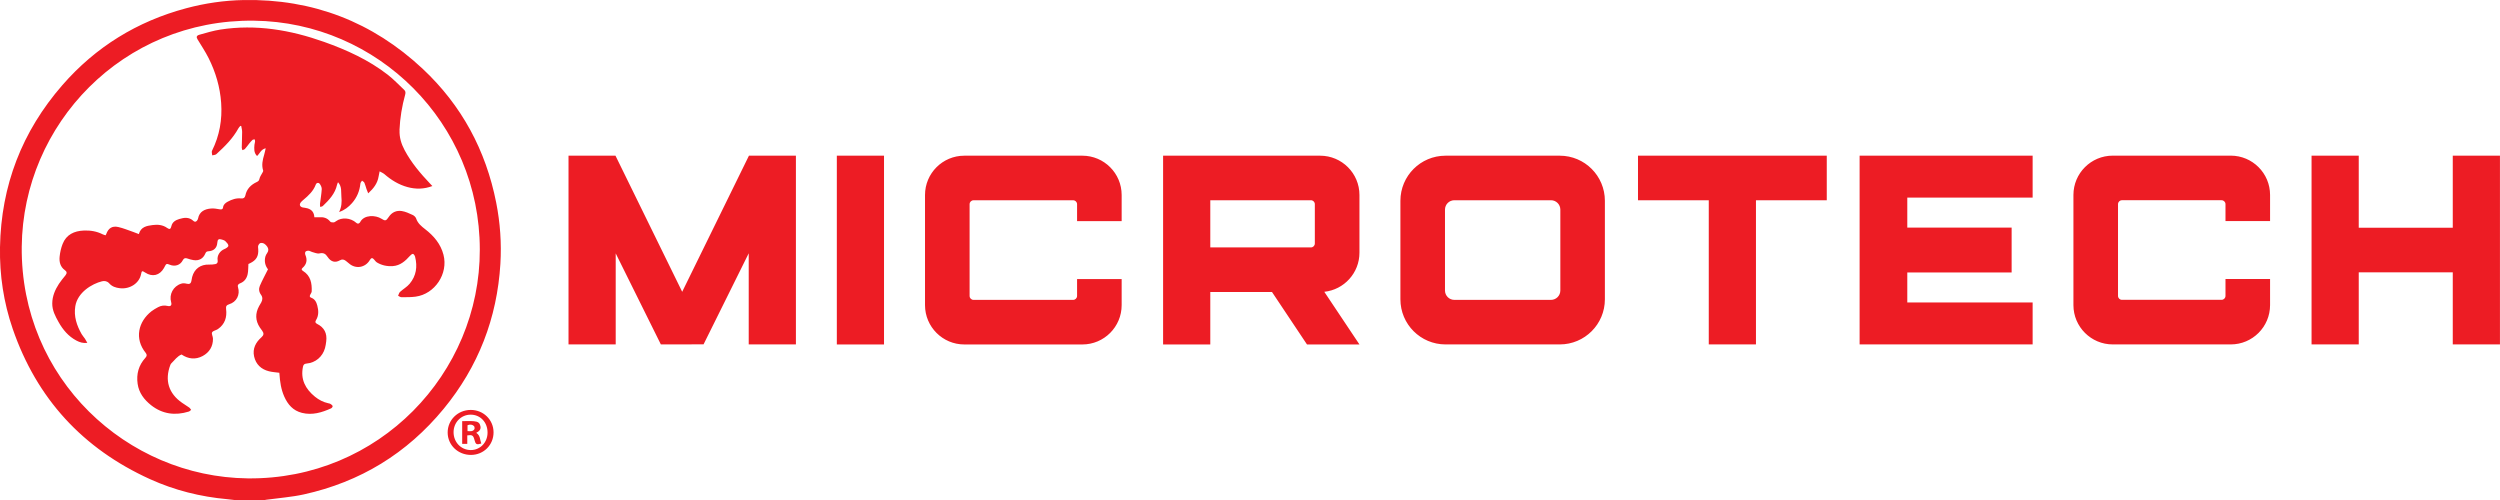 <svg viewBox="0 0 612.91 122.64" xmlns="http://www.w3.org/2000/svg" data-name="Layer 2" id="Layer_2">
  <defs>
    <style>
      .cls-1 {
        fill: #ed1c24;
        stroke-width: 0px;
      }
    </style>
  </defs>
  <g data-name="Layer 1" id="Layer_1-2">
    <path d="m103.64,16.88C91.33,5.36,76.67-.29,59.77.01c-4.8.09-9.52.78-14.15,2.02-12.01,3.22-22.16,9.47-30.32,18.83C5.38,32.24.27,45.51,0,60.61c-.12,6.84.89,13.53,3.11,19.99,5.9,17.13,17.19,29.39,33.67,36.87,6.02,2.73,12.36,4.32,18.94,4.91.76.07,1.5.17,2.26.26h0s6.64,0,6.64,0c.24-.05.47-.1.71-.13,3.05-.42,6.15-.64,9.16-1.3,13.82-3.05,25.29-10.05,34.28-20.98,8.49-10.32,13.1-22.22,13.91-35.56.3-5.03-.05-10.04-1.03-15-2.54-12.84-8.47-23.85-18.01-32.79Zm13.99,44.32c.07,30.33-24.75,56.45-56.92,56.08-29.61-.34-55.7-24.45-55.38-56.8C5.64,30.38,30.16,4.7,62.25,5.07c30.39.36,55.39,25.1,55.38,56.12h0Zm-2.24,39.3c-3.15.01-5.64,2.46-5.64,5.53,0,3.09,2.54,5.52,5.74,5.5,3.11-.02,5.53-2.47,5.51-5.56-.02-3.07-2.49-5.48-5.61-5.47Zm4.14,5.56c0,2.42-1.81,4.29-4.13,4.28-2.37-.02-4.2-1.93-4.2-4.38,0-2.41,1.86-4.31,4.2-4.3,2.38,0,4.14,1.89,4.13,4.4h0Zm-98.14-22.02s0,0,0,0c0,0,0,0,0,.01h0ZM97.94,31.88c.13-2.96.61-5.86,1.4-8.71.13-.48.08-.83-.26-1.15-1.33-1.24-2.59-2.59-4.02-3.7-4.7-3.64-10.05-6.07-15.61-8.05-8.25-2.93-16.68-4.37-25.43-3.02-1.73.27-3.42.79-5.11,1.26-.74.21-.83.57-.48,1.14.92,1.52,1.91,3,2.71,4.59,1.73,3.45,2.81,7.11,3.08,10.98.29,4.1-.39,8.03-2.24,11.74-.15.29.03.75.05,1.13.34-.09.77-.09,1.01-.3,2.07-1.89,4.06-3.85,5.42-6.35.12-.22.31-.39.47-.58.07.01.14.03.21.04.08.47.22.95.22,1.43,0,1.28-.07,2.57-.09,3.85,0,.21.1.42.15.63.21-.09.48-.13.62-.29.38-.41.7-.88,1.05-1.32.26-.31.51-.63.81-.9.12-.11.36-.09.55-.13.03.18.1.36.08.54-.02.27-.13.53-.15.79-.07.95-.18,1.93.64,2.75.68-.61.94-1.64,2.12-1.9-.15.62-.23,1.1-.37,1.56-.38,1.28-.69,2.57-.25,3.91.04.14-.1.35-.18.52-.25.5-.63.97-.73,1.49-.09.45-.28.61-.65.79-1.44.67-2.48,1.69-2.81,3.31-.11.54-.45.79-1.03.72-1.19-.13-2.27.24-3.3.8-.56.31-1.05.69-1.14,1.41-.07.51-.42.52-.86.45-.68-.12-1.39-.25-2.07-.19-1.54.12-2.88.73-3.2,2.47-.02.11-.07.21-.12.31-.26.47-.63.62-1.04.24-1.05-.97-2.24-.81-3.43-.45-.9.27-1.72.73-1.95,1.77-.16.7-.42.86-1.01.44-1.11-.8-2.36-.89-3.62-.72-1.4.19-2.85.42-3.34,2.21-.48-.18-.93-.37-1.39-.53-1.21-.41-2.4-.92-3.64-1.2-1.51-.34-2.45.28-2.97,1.74-.03.08-.08.16-.15.29-.24-.08-.48-.12-.69-.23-1.46-.75-3.04-1.01-4.65-.94-2.35.1-4.29.97-5.2,3.29-.38.97-.62,2.03-.73,3.07-.14,1.29.13,2.53,1.29,3.36.52.37.54.75.13,1.27-.55.68-1.12,1.36-1.6,2.09-.94,1.45-1.62,3.01-1.63,4.79-.02,1.7.75,3.14,1.54,4.55,1.06,1.9,2.43,3.53,4.39,4.56.78.41,1.61.69,2.67.56-.22-.38-.38-.71-.57-1-.26-.39-.59-.74-.83-1.15-1.2-2.12-1.95-4.34-1.55-6.83.55-3.41,4.1-5.51,6.55-6.12.63-.16,1.29-.03,1.75.49.71.81,1.62,1.09,2.63,1.21,2.46.29,4.76-1.23,5.19-3.43.17-.87.26-.9,1.01-.41,1.76,1.16,3.56.72,4.6-1.1.07-.12.13-.24.19-.36.37-.74.48-.77,1.26-.45,1.26.52,2.57.09,3.17-1.1.28-.54.62-.62,1.15-.43.46.17.95.3,1.43.38,1.39.23,2.43-.33,2.97-1.65.16-.39.39-.49.76-.51,1.27-.06,2.07-.83,2.15-2.05.06-.87.33-1.07,1.16-.81.3.09.63.2.84.41.31.31.73.73.72,1.1,0,.28-.56.65-.94.8-1.13.45-1.89,1.6-1.69,2.79.08.51-.12.82-.56.91-.5.1-1.02.13-1.54.12-2.09-.07-3.61,1.03-4.15,3.04-.08.3-.12.62-.18.93-.14.73-.49.89-1.21.71-.41-.11-.9-.14-1.3,0-1.95.62-3.01,2.63-2.46,4.54.21.74-.1,1.1-.86.92-.84-.2-1.62-.09-2.36.31-.55.3-1.11.61-1.6.99-3.23,2.53-4.25,6.71-1.41,10.22.34.42.29.79-.08,1.19-1.66,1.81-2.25,3.98-1.91,6.37.31,2.22,1.6,3.9,3.3,5.25,2.78,2.19,5.91,2.6,9.25,1.56.21-.07.38-.27.57-.41-.15-.19-.26-.42-.44-.55-.59-.42-1.21-.79-1.8-1.2-3.27-2.27-4.28-5.51-2.87-9.24.06-.16.15-.33.28-.45.79-.75,1.41-1.71,2.48-2.14,1.62,1.11,3.42,1.32,5.18.37,1.63-.88,2.55-2.34,2.52-4.25,0-.53-.41-1.19-.21-1.55.22-.4.96-.48,1.42-.8,1.72-1.2,2.26-2.9,2.01-4.91-.08-.63.06-.97.75-1.18,1.83-.55,2.73-2.33,2.17-4.17-.18-.58.15-.82.56-.98,1.03-.4,1.58-1.22,1.8-2.21.17-.79.13-1.62.19-2.51.06-.03.23-.1.39-.18,1.55-.74,2.13-1.73,2.02-3.45-.02-.29-.09-.61,0-.87.09-.26.34-.6.56-.64.72-.12,1.24.32,1.63.87.36.5.39,1.03.01,1.57-.19.27-.37.57-.45.88-.32,1.22-.01,2.31.64,3.12-.7,1.42-1.42,2.71-2,4.07-.3.71-.22,1.49.29,2.18.43.58.41,1.22.07,1.85-.17.31-.37.62-.54.93-.97,1.78-.94,3.53.18,5.23.18.28.39.55.59.82.45.61.38,1.08-.17,1.57-1.43,1.26-2.25,2.81-1.82,4.73.43,1.92,1.72,3.14,3.63,3.62.82.21,1.68.25,2.55.37,0,.07.02.18.03.29.13,1.9.39,3.76,1.17,5.52.87,1.97,2.17,3.48,4.35,4.02,2.52.63,4.86-.08,7.13-1.1.19-.08.42-.39.39-.55-.04-.21-.3-.39-.51-.53-.16-.11-.38-.14-.58-.18-1.21-.27-2.29-.83-3.24-1.6-2.33-1.9-3.59-4.24-2.94-7.35.11-.51.32-.73.88-.78,2.19-.19,3.93-1.67,4.52-3.79.15-.54.23-1.1.3-1.66.25-1.97-.48-3.39-2.23-4.27-.48-.24-.52-.52-.28-.91.71-1.15.64-2.37.32-3.59-.22-.85-.6-1.6-1.52-1.93-.42-.15-.36-.44-.19-.77.13-.25.33-.52.34-.78.07-1.99-.25-3.83-2.13-5-.29-.18-.49-.43-.13-.74,1.02-.88,1.24-1.95.71-3.19-.1-.23-.11-.62.03-.79.14-.18.51-.26.78-.24.28.02.53.23.81.3.6.15,1.26.48,1.81.36.99-.22,1.5.06,2.04.88.8,1.21,1.86,1.46,2.97.82.58-.34,1.01-.22,1.47.12.25.19.5.38.74.6,1.65,1.49,4.05,1.11,5.18-.84.32-.55.65-.55,1.06-.03.21.26.43.54.71.7,1.18.69,2.47.95,3.83.86,1.83-.13,3.08-1.25,4.23-2.54.19-.22.54-.5.73-.45.22.06.44.44.51.71.61,2.41.28,4.68-1.34,6.61-.65.78-1.59,1.3-2.35,1.99-.24.22-.32.63-.48.95.26.12.53.35.79.35,1.17,0,2.35.03,3.5-.13,4.74-.64,8.04-5.63,6.84-10.26-.69-2.66-2.36-4.62-4.47-6.26-.93-.72-1.83-1.44-2.23-2.63-.12-.36-.51-.73-.88-.89-.85-.39-1.73-.81-2.64-.95-1.31-.2-2.44.3-3.2,1.45-.66.98-.84,1.04-1.82.42-1.38-.88-4.22-1.03-5.18.83-.18.35-.56.55-.96.19-1.43-1.28-3.61-1.39-4.93-.42-.2.15-.43.31-.66.32-.27.02-.66-.03-.81-.21-.71-.89-1.63-1.14-2.71-1.06-.39.03-.79,0-1.17,0-.06-1.15-.6-1.86-1.67-2.18-.38-.12-.8-.14-1.19-.22-.66-.14-.88-.66-.5-1.2.18-.25.43-.46.67-.66,1.25-1.05,2.44-2.14,3.03-3.73.18-.49.7-.59,1.01-.16.26.37.49.87.46,1.29-.07,1.21-.29,2.4-.43,3.6-.03.24.04.49.06.74.22-.08.49-.1.64-.24,1.54-1.47,3-3.01,3.48-5.19.04-.19.13-.36.24-.64,1.02,1.11.71,2.41.83,3.6.12,1.22.07,2.44-.56,3.71,1.37-.47,2.32-1.24,3.15-2.17,1.22-1.38,1.89-2.99,2.07-4.82.02-.24.26-.47.4-.7.2.17.48.3.58.52.22.49.33,1.02.51,1.53.11.32.25.63.42,1.06,1.34-1.22,2.28-2.46,2.55-4.13.07-.42.16-.84.25-1.26.39.23.84.4,1.18.69,1.67,1.45,3.52,2.59,5.67,3.17,2.02.55,4.03.52,6.08-.26-.21-.23-.38-.41-.55-.58-2.38-2.51-4.61-5.13-6.25-8.21-.82-1.53-1.32-3.14-1.24-4.91Zm18.83,74.23h0c.73-.39,1.19-.84,1.01-1.65-.17-.75-.55-1.1-1.58-1.19-.95-.08-1.91-.02-2.89-.02v5.57h1.25v-2.08c1.21-.18,1.47-.01,1.75,1.07.3,1.16.52,1.28,1.69.93-.35-.88-.2-1.96-1.24-2.62Zm-.47-.88c-.38.61-1.03.49-1.68.46v-1.44c.57-.23,1.13-.22,1.57.19.16.15.22.6.11.78Zm50.95-33.69l-16.36-33.38h-11.51v46.28h11.57v-22.32l11.07,22.32,10.47-.02,11.07-22.32v22.34h11.57v-46.28h-11.51l-16.37,33.38Zm37.91,12.91h11.57v-46.28h-11.57v46.28Zm60.19-46.28h-28.93c-5.33,0-9.64,4.32-9.64,9.64v27c0,5.32,4.32,9.64,9.64,9.64h28.93c5.33,0,9.64-4.32,9.64-9.64v-6.4h-10.93v4.15c0,.53-.43.96-.96.96h-24.43c-.53,0-.96-.43-.96-.96v-22.5c0-.53.43-.96.96-.96h24.43c.53,0,.96.43.96.96v4.15h10.93v-6.4c0-5.33-4.32-9.64-9.64-9.64Zm58.29,0h-38.49v46.28h11.57v-12.86h15.13l8.58,12.86h12.86l-8.62-12.91c4.84-.51,8.62-4.61,8.62-9.59v-14.14c0-5.33-4.32-9.64-9.64-9.64Zm-1.29,21.53c0,.53-.43.96-.96.96h-24.67v-11.57h24.67c.53,0,.96.43.96.96v9.64Zm60.05-21.53h-28.01c-6.11,0-11.06,4.95-11.06,11.06v24.15c0,6.11,4.95,11.06,11.06,11.06h28.01c6.11,0,11.06-4.95,11.06-11.06v-24.15c0-6.11-4.95-11.06-11.06-11.06Zm.14,33.05c0,1.27-1.03,2.3-2.3,2.3h-23.68c-1.27,0-2.3-1.03-2.3-2.3v-19.83c0-1.27,1.03-2.3,2.3-2.3h23.68c1.27,0,2.3,1.03,2.3,2.3v19.83Zm19.03-22.13h17.36v35.35h11.57v-35.35h17.36v-10.93h-46.28v10.93Zm54.34,35.35h42.42v-10.29h-30.73v-7.35h25.58v-11h-25.58v-7.35h30.73v-10.28h-42.42v46.28Zm90.99-46.28h-28.93c-5.33,0-9.64,4.32-9.64,9.64v27c0,5.32,4.32,9.64,9.64,9.64h28.93c5.33,0,9.64-4.32,9.64-9.64v-6.4h-10.93v4.15c0,.53-.43.96-.96.96h-24.43c-.53,0-.96-.43-.96-.96v-22.5c0-.53.43-.96.96-.96h24.43c.53,0,.96.43.96.96v4.15h10.93v-6.4c0-5.33-4.32-9.64-9.64-9.64Zm54.43,0v17.68h-23.05v-17.68h-11.57v46.28h11.57v-17.68h23.05v17.68h11.57v-46.28h-11.57Z" class="cls-1" data-name="SIMPLE LOGO RED" id="SIMPLE_LOGO_RED"></path>
  </g>
</svg>